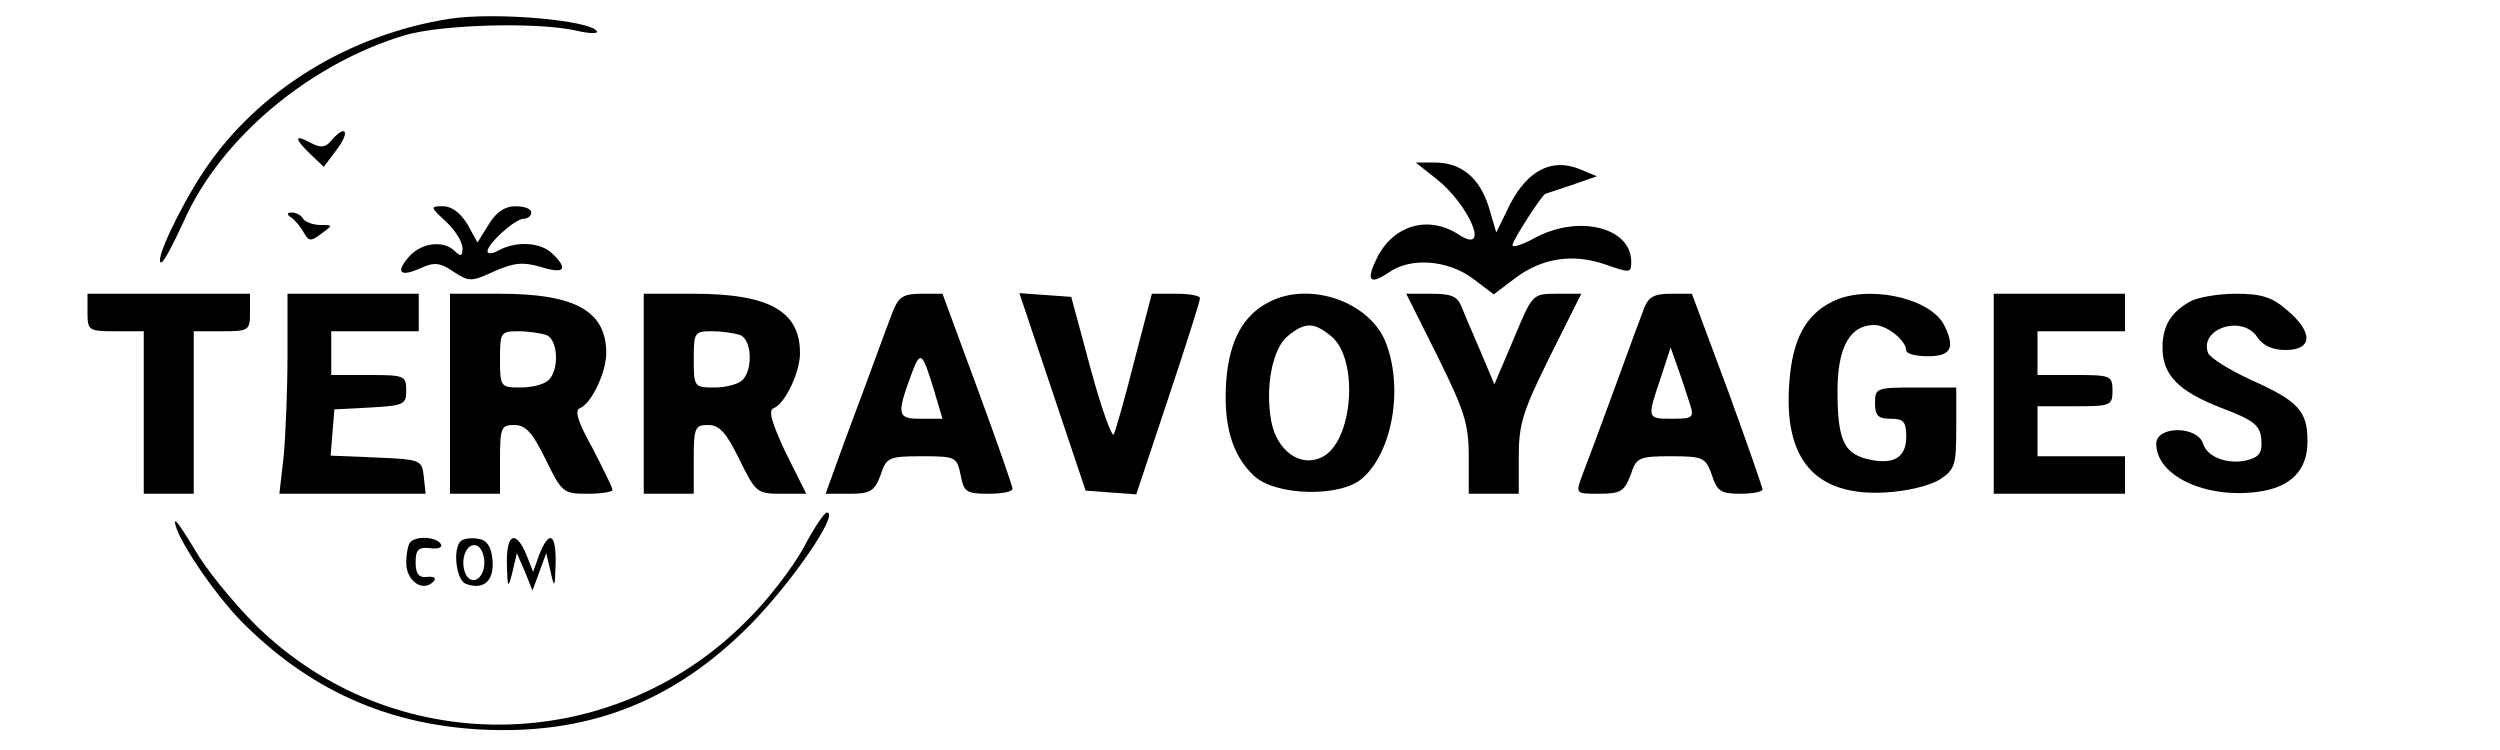 <?xml version="1.0" standalone="no"?>
<!DOCTYPE svg PUBLIC "-//W3C//DTD SVG 20010904//EN"
 "http://www.w3.org/TR/2001/REC-SVG-20010904/DTD/svg10.dtd">
<svg version="1.0" xmlns="http://www.w3.org/2000/svg"
 width="400pt" height="120pt" viewBox="0 0 400 120"
 preserveAspectRatio="xMidYMid meet">

<g transform="translate(0,120) scale(0.1,-0.1)"
fill="#000000" stroke="none">
<path d="M720 1170 c-162 -25 -309 -116 -394 -244 -39 -59 -80 -146 -68 -146
4 0 20 31 37 68 59 132 202 251 354 296 60 17 211 21 273 7 21 -5 36 -5 33 -1
-11 18 -164 31 -235 20z"/>
<path d="M530 975 c-9 -11 -17 -12 -32 -4 -27 15 -28 8 -2 -17 l22 -21 21 28
c22 29 14 41 -9 14z"/>
<path d="M2298 914 c53 -42 87 -122 37 -90 -48 32 -104 17 -131 -35 -19 -38
-13 -46 18 -25 35 25 95 20 135 -10 l33 -25 33 25 c43 33 93 41 145 23 40 -14
42 -14 42 4 0 55 -83 76 -153 39 -20 -11 -37 -17 -37 -12 0 7 48 82 53 82 1 0
20 7 42 14 l40 14 -29 12 c-44 17 -82 -3 -110 -57 l-22 -45 -12 41 c-15 47
-44 71 -87 71 l-30 0 33 -26z"/>
<path d="M714 845 c14 -13 26 -32 26 -42 0 -13 -3 -14 -12 -5 -18 18 -53 14
-73 -8 -23 -26 -15 -34 18 -19 22 10 31 9 53 -6 25 -16 28 -16 65 1 32 14 46
15 74 7 38 -12 45 -4 19 21 -18 18 -56 21 -85 6 -10 -6 -19 -7 -19 -2 0 12 44
52 58 52 7 0 12 5 12 10 0 6 -11 10 -25 10 -17 0 -31 -9 -43 -29 l-18 -29 -16
29 c-11 18 -25 29 -39 29 -21 0 -21 -1 5 -25z"/>
<path d="M466 852 c6 -4 15 -15 20 -24 8 -14 11 -15 28 -2 19 14 19 14 -1 14
-12 0 -25 5 -28 10 -3 6 -12 10 -18 10 -8 0 -9 -3 -1 -8z"/>
<path d="M140 700 c0 -29 2 -30 45 -30 l45 0 0 -130 0 -130 40 0 40 0 0 130 0
130 45 0 c43 0 45 1 45 30 l0 30 -130 0 -130 0 0 -30z"/>
<path d="M460 631 c0 -54 -3 -126 -6 -160 l-7 -61 117 0 117 0 -3 28 c-3 26
-5 27 -76 30 l-73 3 3 37 3 37 58 3 c53 3 57 5 57 27 0 24 -3 25 -60 25 l-60
0 0 35 0 35 70 0 70 0 0 30 0 30 -105 0 -105 0 0 -99z"/>
<path d="M720 570 l0 -160 40 0 40 0 0 55 c0 51 2 55 23 55 18 0 29 -12 50
-55 26 -53 28 -55 67 -55 22 0 40 3 40 6 0 4 -15 34 -32 67 -24 43 -29 61 -20
64 18 7 42 57 42 88 0 67 -49 95 -170 95 l-80 0 0 -160z m154 94 c19 -7 21
-55 4 -72 -7 -7 -27 -12 -45 -12 -32 0 -33 1 -33 45 0 43 1 45 29 45 16 0 36
-3 45 -6z"/>
<path d="M1030 570 l0 -160 40 0 40 0 0 55 c0 51 2 55 23 55 18 0 29 -12 50
-55 26 -53 28 -55 67 -55 l40 0 -33 66 c-23 49 -28 68 -19 71 18 7 42 57 42
88 0 67 -49 95 -170 95 l-80 0 0 -160z m154 94 c19 -7 21 -55 4 -72 -7 -7 -27
-12 -45 -12 -32 0 -33 1 -33 45 0 43 1 45 29 45 16 0 36 -3 45 -6z"/>
<path d="M1429 703 c-6 -16 -19 -50 -29 -78 -10 -27 -32 -87 -49 -132 l-30
-83 38 0 c34 0 40 4 50 30 9 28 13 30 66 30 54 0 56 -1 62 -30 5 -27 9 -30 44
-30 22 0 39 3 39 8 0 4 -25 76 -56 160 l-56 152 -34 0 c-28 0 -36 -5 -45 -27z
m65 -126 l14 -47 -35 0 c-38 0 -39 6 -13 76 13 33 16 30 34 -29z"/>
<path d="M1684 573 l53 -158 40 -3 41 -3 51 153 c28 84 51 156 51 161 0 4 -17
7 -38 7 l-39 0 -28 -107 c-15 -60 -30 -112 -33 -118 -3 -5 -20 42 -37 105
l-31 115 -42 3 -41 3 53 -158z"/>
<path d="M2031 717 c-42 -21 -64 -62 -69 -126 -5 -70 9 -119 44 -152 35 -33
140 -35 174 -4 49 43 66 148 36 220 -27 63 -121 95 -185 62z m99 -55 c45 -37
35 -171 -16 -194 -34 -16 -71 11 -80 58 -10 55 2 116 26 136 28 23 42 23 70 0z"/>
<path d="M2300 630 c43 -87 50 -108 50 -160 l0 -60 40 0 40 0 0 60 c0 52 7 73
50 160 l50 100 -39 0 c-39 0 -39 0 -69 -72 l-31 -73 -21 50 c-12 28 -26 60
-31 73 -7 18 -16 22 -49 22 l-40 0 50 -100z"/>
<path d="M2631 708 c-5 -13 -27 -72 -49 -133 -22 -60 -45 -122 -51 -137 -10
-28 -10 -28 28 -28 34 0 40 4 50 30 9 28 13 30 65 30 51 0 55 -2 65 -30 8 -26
15 -30 45 -30 20 0 36 3 36 7 0 3 -25 75 -56 160 l-57 153 -34 0 c-26 0 -35
-5 -42 -22z m73 -155 c7 -21 4 -23 -28 -23 -41 0 -41 0 -19 65 l16 49 12 -34
c7 -19 15 -45 19 -57z"/>
<path d="M2931 717 c-42 -21 -63 -60 -68 -128 -10 -124 41 -183 153 -177 36 2
72 11 88 21 24 16 26 23 26 82 l0 65 -65 0 c-63 0 -65 -1 -65 -25 0 -20 5 -25
25 -25 21 0 25 -5 25 -29 0 -34 -22 -46 -64 -35 -36 9 -46 32 -46 108 0 71 20
106 59 106 20 0 51 -25 51 -41 0 -5 16 -9 35 -9 37 0 44 14 25 51 -24 44 -125
64 -179 36z"/>
<path d="M3190 570 l0 -160 105 0 105 0 0 30 0 30 -70 0 -70 0 0 40 0 40 60 0
c57 0 60 1 60 25 0 24 -3 25 -60 25 l-60 0 0 35 0 35 70 0 70 0 0 30 0 30
-105 0 -105 0 0 -160z"/>
<path d="M3505 718 c-31 -17 -45 -39 -45 -74 0 -44 25 -70 95 -97 50 -19 61
-27 63 -49 2 -20 -2 -28 -18 -33 -31 -10 -68 2 -75 25 -9 29 -75 29 -75 0 0
-51 78 -88 162 -77 53 7 80 34 80 81 0 48 -14 64 -90 98 -35 16 -65 35 -69 43
-15 40 56 62 79 25 9 -13 24 -20 45 -20 44 0 44 29 2 64 -24 21 -41 26 -82 26
-29 0 -61 -6 -72 -12z"/>
<path d="M1286 324 c-17 -31 -58 -85 -92 -118 -217 -218 -567 -221 -785 -6
-36 36 -80 90 -97 120 -18 30 -32 51 -32 45 0 -22 61 -113 106 -159 107 -108
230 -164 379 -173 174 -10 312 43 435 167 67 68 144 180 123 180 -4 0 -21 -25
-37 -56z"/>
<path d="M657 333 c-4 -3 -7 -19 -7 -34 0 -28 26 -47 43 -30 6 6 2 9 -9 8 -14
-2 -19 5 -19 23 0 20 4 25 23 23 13 -2 21 1 17 7 -7 11 -38 13 -48 3z"/>
<path d="M737 334 c-13 -13 -7 -62 8 -68 29 -11 46 5 43 38 -2 22 -9 32 -23
34 -12 2 -24 0 -28 -4z m38 -34 c0 -27 -22 -39 -31 -16 -8 22 3 49 19 43 6 -2
12 -14 12 -27z"/>
<path d="M811 298 c1 -40 2 -41 9 -13 l7 30 13 -30 12 -30 11 30 11 30 7 -30
c6 -27 7 -26 8 13 1 48 -10 55 -26 15 l-10 -28 -11 28 c-17 40 -32 33 -31 -15z"/>
</g>
</svg>
